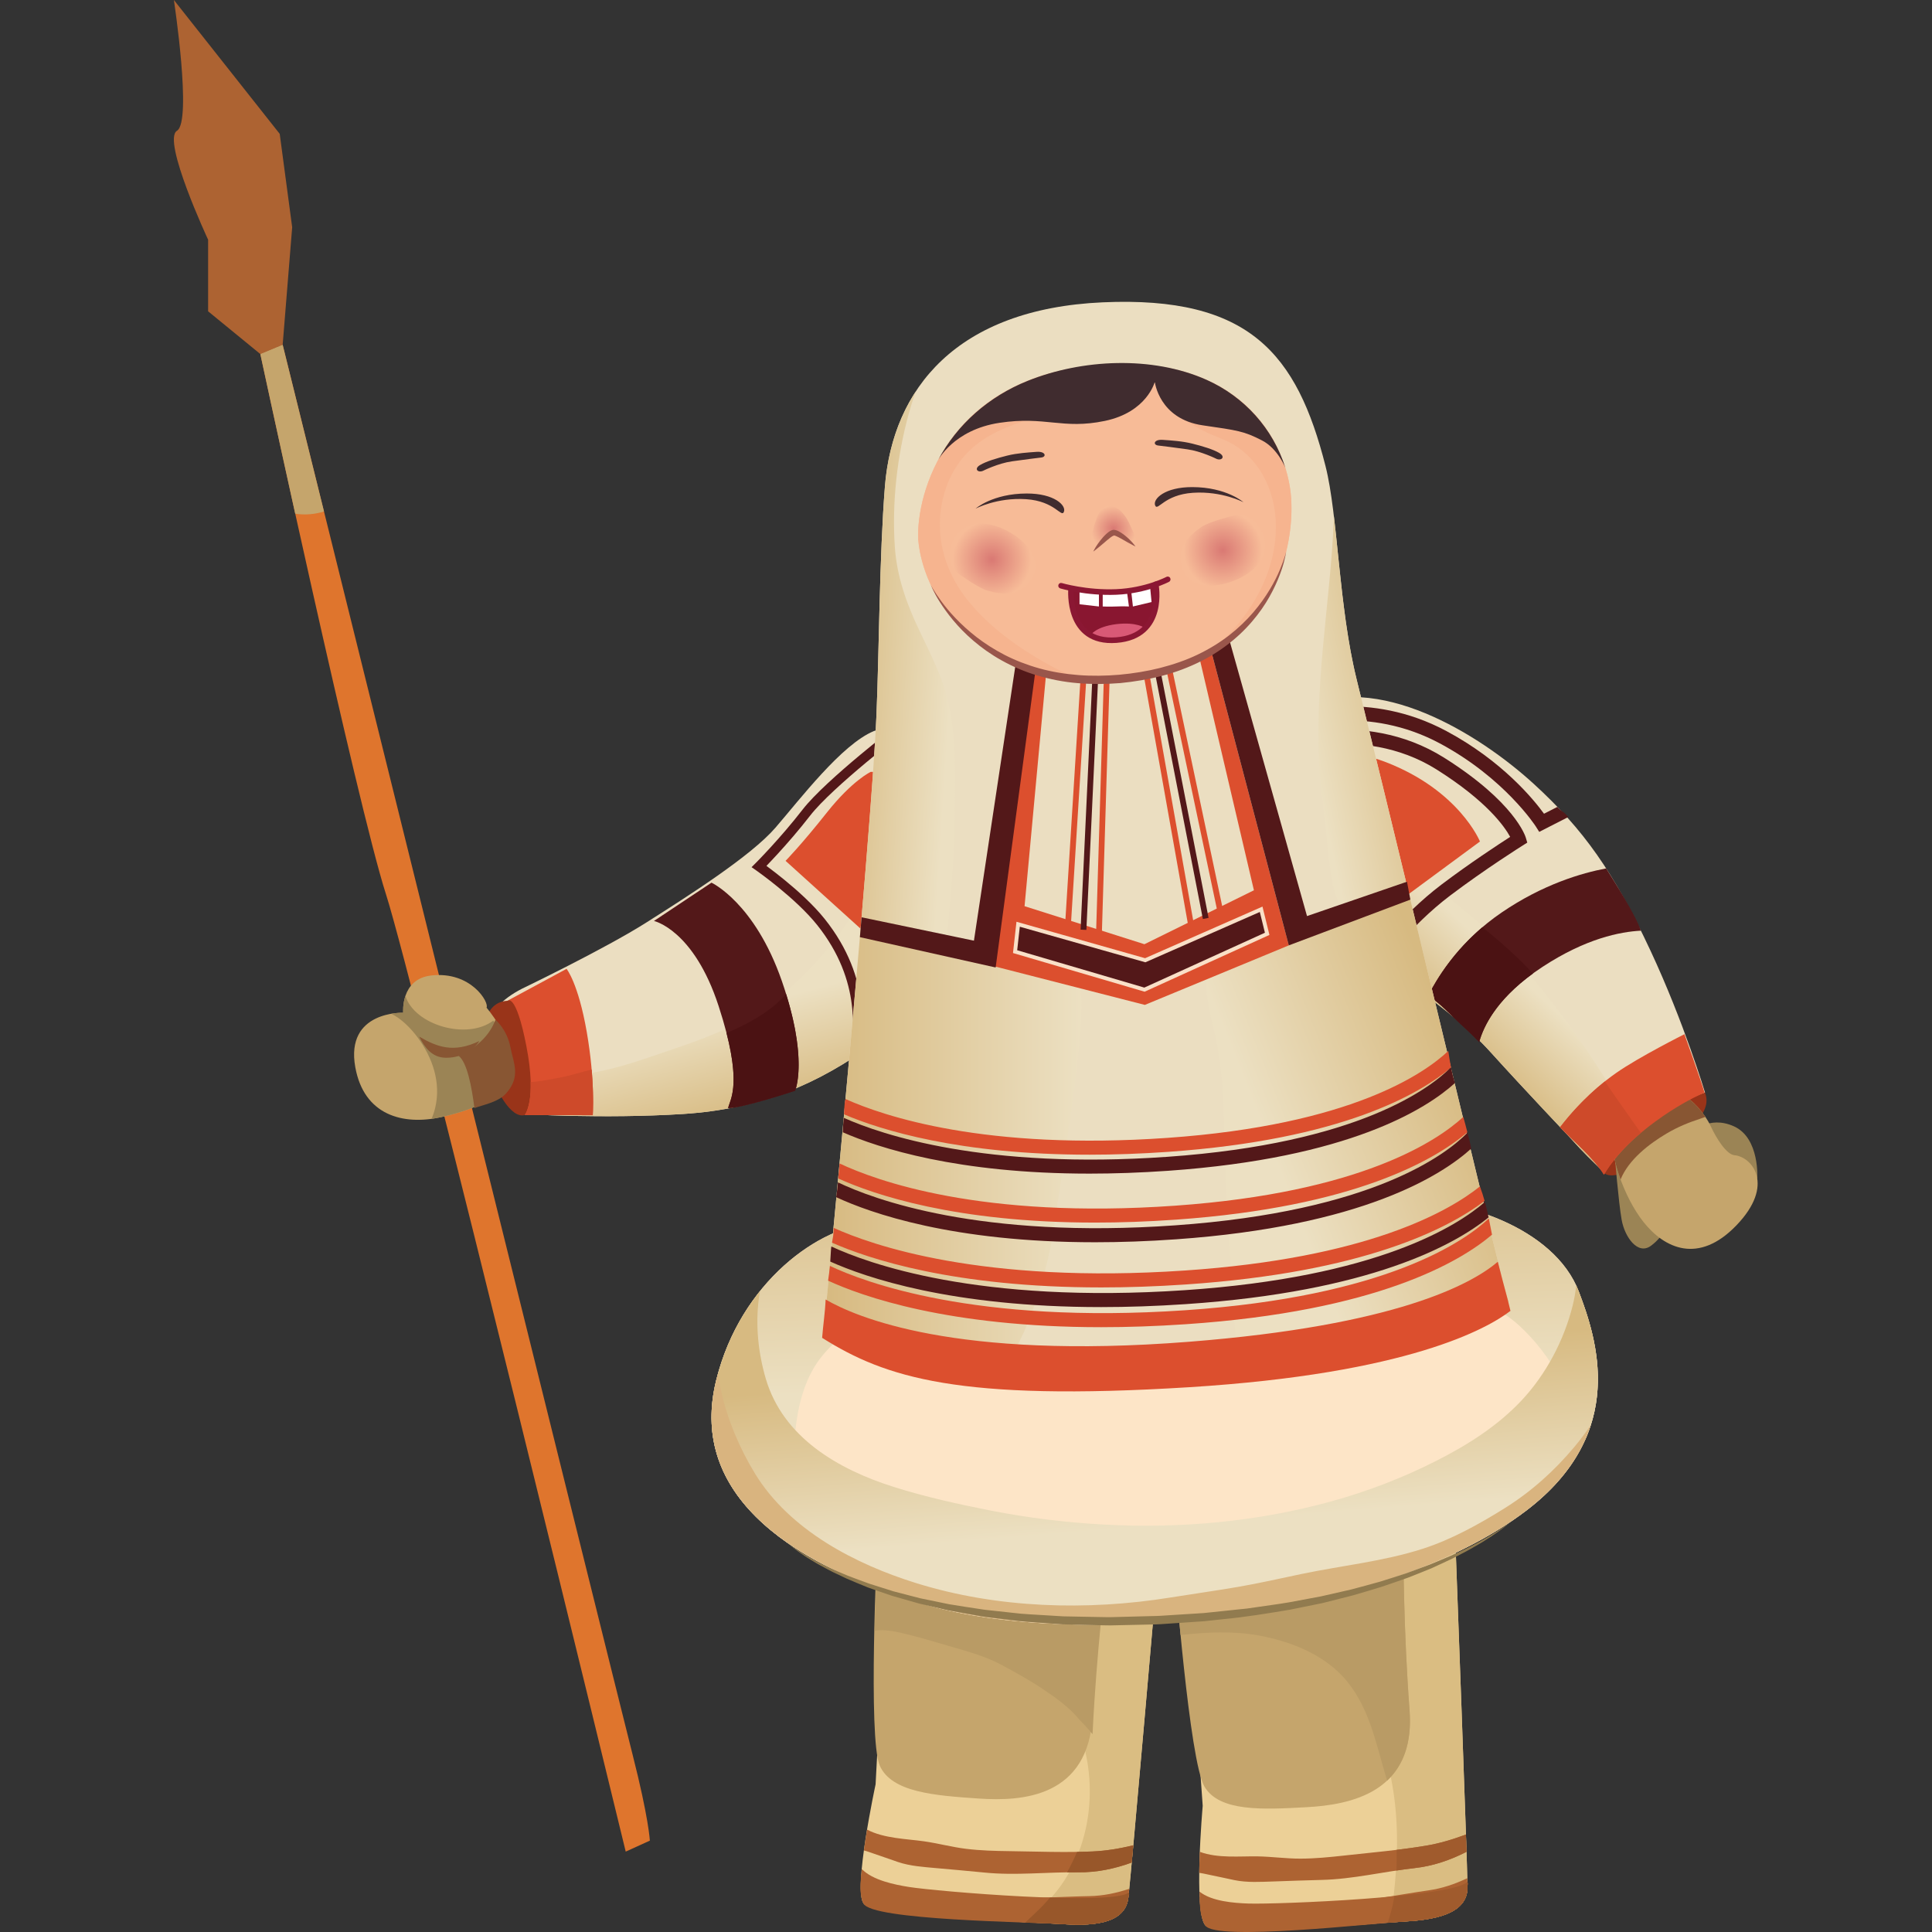 <svg width="1000" height="1000" viewBox="0 0 1000 1000" fill="none" xmlns="http://www.w3.org/2000/svg">
<rect x="0" y="0" width="1000" height="1000" fill="#333333" stroke="none"/>
<path d="M753.516 803.393C753.516 803.393 759.428 962.094 759.586 976.724C759.741 991.351 740.958 993.826 726.273 994.633C711.584 995.441 630.321 1003.19 623.957 996.661C617.592 990.129 622.517 934.696 622.517 934.696L613.616 809.48L753.516 803.393Z" fill="#ECD097"/>
<path d="M753.51 803.393L613.608 809.48L615.37 834.257C619.539 833.277 624.854 833.689 627.68 833.792C636.651 834.118 645.214 835.776 653.617 839.033C687.924 852.33 712.612 884.392 719.92 920.035C723.641 938.18 723.754 956.844 721.987 975.23C721.348 981.877 720.501 988.498 719.503 995.099C722.392 994.884 724.706 994.718 726.265 994.633C740.95 993.825 759.733 991.35 759.578 976.724C759.422 962.094 753.51 803.393 753.51 803.393Z" fill="#DABD82"/>
<path d="M738.137 955.317C724.064 957.678 709.749 958.878 695.567 960.447C688.103 961.274 680.596 962.018 673.064 962.03C665.654 962.04 658.293 960.981 650.896 960.855C641.884 960.701 630.294 961.978 621.015 958.495C620.869 962.058 620.76 965.759 620.717 969.395C622.495 969.592 624.298 970.064 625.792 970.358C630.199 971.228 634.583 972.262 638.985 973.157C645.561 974.498 652.423 974.059 659.028 973.847C667.356 973.576 675.674 973.225 684.006 973.043C700.225 972.676 715.992 968.741 732.047 966.945C741.796 965.853 750.63 962.811 759.067 958.49C758.977 955.734 758.879 952.729 758.77 949.537C752.085 952.041 745.281 954.119 738.137 955.317Z" fill="#AD6332"/>
<path d="M739.563 978.422C723.677 980.693 707.609 984.093 691.578 985.03C682.647 985.55 673.66 985.61 664.713 985.939C656.717 986.234 648.195 987.029 640.192 985.788C636.456 985.21 632.752 984.244 629.043 983.458C626.812 982.988 624.581 982.502 622.342 982.125C621.862 982.043 621.383 981.962 620.903 981.882C621.27 989.131 622.166 994.825 623.955 996.66C630.319 1003.19 711.582 995.439 726.271 994.633C740.956 993.824 759.739 991.349 759.584 976.723C759.574 975.773 759.539 974.216 759.484 972.146C753.122 975.166 746.502 977.43 739.563 978.422Z" fill="#AD6332"/>
<path d="M646.163 985.271C638.804 985.014 627.15 984.173 620.841 979.076C621.129 987.873 620.978 991.361 623.95 996.661C628.559 1004.88 711.577 995.441 726.266 994.634C740.951 993.826 759.734 991.351 759.579 976.724C759.55 974.057 760.089 976.546 759.55 974.057C751.588 982.09 661.002 985.779 646.163 985.271Z" fill="#AD6332"/>
<path d="M758.774 949.539C752.089 952.043 745.285 954.12 738.139 955.318C733.084 956.166 727.997 956.86 722.897 957.48C722.915 961.073 722.922 964.636 722.82 968.18C725.891 967.718 728.965 967.292 732.05 966.946C741.8 965.854 750.633 962.811 759.071 958.491C758.98 955.735 758.881 952.731 758.774 949.539Z" fill="#A05B2D"/>
<path d="M759.557 974.055C756.439 977.202 740.649 979.683 721.699 981.505C721.262 984.326 720.674 987.146 719.871 989.967C719.367 991.737 718.829 993.497 718.278 995.252C721.756 994.952 724.51 994.73 726.273 994.632C740.959 993.824 759.741 991.349 759.586 976.722C759.557 974.055 760.096 976.543 759.557 974.055Z" fill="#A05B2D"/>
<path d="M607.992 811.366C607.992 811.366 615.626 911.706 623.441 924.789C631.257 937.87 653.778 936.634 676.299 935.402C698.819 934.166 732.824 927.853 729.583 885.194C726.481 844.383 726.42 804.875 726.42 804.875L607.992 811.366Z" fill="#C5A56C"/>
<path d="M652.003 846.609C667.229 849.46 683.323 855.625 694.28 866.971C708.734 881.939 712.06 902.374 717.961 921.647C725.897 914.226 730.921 902.817 729.582 885.196C726.479 844.385 726.419 804.877 726.419 804.877L607.992 811.367C607.992 811.367 609.164 826.758 611.057 846.269C624.687 844.8 638.489 844.078 652.003 846.609Z" fill="#B99B65"/>
<path d="M829.454 606.05C831.742 610.677 842.406 609.123 862.188 594.768C886.761 576.938 883.693 569.312 882.497 565.471C881.301 561.628 866.931 568.867 851.51 579.27C835.296 590.206 827.209 601.508 829.454 606.05Z" fill="#993419"/>
<path d="M134.757 183.259L107.719 161.132V124.072C107.719 124.072 83.669 72.508 91.607 67.675C99.544 62.841 90.001 0 90.001 0L144.781 69.286L151.229 117.627L146.31 178.465L134.757 183.259Z" fill="#AD6332"/>
<path d="M323.874 958.389C323.874 958.389 214.673 509.203 199.759 462.801C184.847 416.401 134.754 183.257 134.754 183.257L146.305 178.465C146.305 178.465 319.024 875.218 327.427 908.184C335.828 941.151 336.365 952.704 336.365 952.704L323.874 958.389Z" fill="#DF752D"/>
<path d="M167.695 264.742C154.623 212.017 146.305 178.465 146.305 178.465L134.754 183.257C134.754 183.257 142.504 219.325 152.813 265.908C157.873 266.66 162.99 266.227 167.695 264.742Z" fill="#C5A56C"/>
<path d="M812.719 588.919C812.719 588.919 788.764 563.659 771.606 544.685C748.718 519.377 716.76 501.696 702.055 488.921C675.921 466.213 658.953 453.367 649.622 437.951C632.233 409.227 641.203 383.288 672.987 367.007C712.432 346.797 765.77 380.063 793.754 405.631C819.658 429.302 835.211 451.226 854.283 492.04C871.653 529.213 882.5 565.471 882.5 565.471C882.5 565.471 850.887 575.567 829.457 606.052C824.13 600.848 820.082 597.142 812.719 588.919Z" fill="#EBDEC1"/>
<path d="M842.517 578.081C831.635 558.622 819.537 540.022 806.019 522.288C792.472 504.516 777.801 487.785 760.607 473.449C744.796 460.265 728.472 447.792 716.154 431.067C706.665 418.183 700.846 404.141 697.298 388.647C695.831 382.238 694.43 375.57 694.474 368.963C694.491 366.403 694.633 363.412 695.673 360.936C687.81 361.44 680.166 363.328 672.987 367.007C641.203 383.29 632.233 409.227 649.622 437.951C658.953 453.367 675.921 466.214 702.055 488.921C716.76 501.696 748.718 519.378 771.606 544.685C788.764 563.659 812.719 588.919 812.719 588.919C820.082 597.144 824.131 600.849 829.457 606.049C834.927 598.268 841.06 591.823 847.164 586.526C845.63 583.704 844.086 580.885 842.517 578.081Z" fill="url(#paint0_linear)"/>
<path d="M831.344 449.484C818.696 451.862 798.604 457.738 777.304 472.27C756.873 486.21 745.352 503.343 739.249 515.36C745.723 519.434 750.912 525.473 756.539 530.565C759.68 533.408 762.717 536.342 765.609 539.411C767.95 530.833 775.303 515.597 798.356 500.48C820.935 485.673 838.632 482.279 849.314 481.72C846.702 473.765 835.789 456.636 831.344 449.484Z" fill="#531819"/>
<path d="M767.321 479.9C752.992 492.096 744.276 505.461 739.249 515.359C745.723 519.433 750.912 525.472 756.539 530.564C759.68 533.407 762.717 536.342 765.609 539.41C767.774 531.475 774.238 517.843 793.442 503.878C785.41 495.191 776.518 487.391 767.321 479.9Z" fill="#4B1213"/>
<path d="M766.025 435.566L709.904 476.94C709.904 476.94 703.579 467.935 690.68 450.981C677.783 434.026 677.327 426.237 675.385 418.852C673.444 411.468 678.073 379.29 717.365 394.501C755.404 409.224 766.025 435.566 766.025 435.566Z" fill="#DC4F2E"/>
<path d="M714.806 500.166L708.891 495.989C709.51 495.113 724.3 474.335 746.256 457.74C760.652 446.859 775.692 437.009 781.665 433.168C778.841 427.963 769.709 414.761 743.692 398.36C704.168 373.45 658.064 390.787 657.604 390.965L654.996 384.211C657.016 383.43 704.988 365.403 747.553 392.235C783.959 415.184 789.513 432.767 789.732 433.504L790.514 436.14L788.185 437.6C787.992 437.72 768.781 449.792 750.624 463.516C729.555 479.44 714.951 499.962 714.806 500.166Z" fill="#531819"/>
<path d="M811.475 422.558C810.91 422.008 810.36 421.445 809.837 420.86C808.452 419.899 807.156 418.848 806.109 417.646L799.177 421.184C793.926 413.943 777.665 393.917 748.674 378.399C708.444 356.86 671.788 368.862 670.248 369.383L672.57 376.242C672.916 376.123 707.764 364.708 745.256 384.781C778.758 402.715 794.782 427.539 794.938 427.784L796.702 430.576L811.775 422.881C811.678 422.771 811.572 422.669 811.475 422.558Z" fill="#531819"/>
<path d="M270.26 511.715C270.26 511.715 313.126 491.106 334.717 477.385C356.31 463.664 388.622 443.153 401.363 428.417C414.103 413.682 435.666 385.258 452.327 378.397C468.989 371.537 493.164 375.769 503.619 409.916C514.071 444.063 480.751 519.529 452.327 540.112C423.905 560.692 394.289 574.029 353.338 576.61C312.39 579.192 270.26 576.61 270.26 576.61C270.26 576.61 226.097 534.287 270.26 511.715Z" fill="#EBDEC1"/>
<path d="M503.616 409.916C496.097 385.355 481.478 376.271 467.661 375.66C468.512 380.823 469.142 386.01 469.001 391.263C468.712 401.883 466.425 412.31 463.381 422.457C457.856 440.866 451.011 458.711 440.382 474.832C430.178 490.309 417.414 504.869 402.795 516.337C387.482 528.347 369.218 535.959 350.912 542.149C331.415 548.741 312.07 556.387 291.229 556.692C283.421 556.806 275.569 557.298 267.779 556.541C263.102 556.086 258.275 555.309 254.001 553.336C259.612 566.401 270.259 576.611 270.259 576.611C270.259 576.611 312.389 579.194 353.338 576.611C394.288 574.03 423.905 560.693 452.326 540.113C480.748 519.529 514.068 444.063 503.616 409.916Z" fill="url(#paint1_linear)"/>
<path d="M271.581 577.137C281.86 574.163 271.812 577.151 272.214 577.173C276.284 569.561 275.486 555.141 274.326 549.311C273.609 545.712 268.961 513.674 262.63 517.996C237.228 519.642 257.736 581.141 271.581 577.137Z" fill="#993419"/>
<path d="M262.631 517.996C262.631 517.996 267.018 513.318 272.486 541.636C277.955 569.956 271.583 577.135 271.583 577.135L306.821 577.228C306.821 577.228 308.135 559.547 303.704 534.147C299.274 508.75 293.255 501.477 293.255 501.477L262.631 517.996Z" fill="#DC4F2E"/>
<path d="M291.023 557.505C285.653 558.527 280.167 559.737 274.677 560.067C274.999 573.268 271.583 577.135 271.583 577.135L306.821 577.228C306.821 577.228 307.496 568.129 306.245 553.613C301.157 554.775 296.205 556.519 291.023 557.505Z" fill="#CE4A2A"/>
<path d="M338.482 476.691C338.482 476.691 359.045 481.122 371.954 520.722C384.864 560.323 378.039 568.684 376.843 573.544C384.16 573.664 411.528 564.572 411.528 564.572C411.528 564.572 418.736 548.334 404.695 507.803C390.654 467.272 368.275 456.867 368.275 456.867L338.482 476.691Z" fill="#531819"/>
<path d="M406.904 514.533C398.898 523.665 386.972 530.094 376.054 534.689C383.171 562.432 377.884 569.315 376.845 573.541C384.161 573.661 411.529 564.569 411.529 564.569C411.529 564.569 417.927 550.132 406.904 514.533Z" fill="#4B1213"/>
<path d="M450.476 485.24L406.608 445.569C406.608 445.569 414.748 437.283 427.978 420.586C441.209 403.89 450.712 399.504 450.712 399.504C450.712 399.504 486.008 399.039 480.671 428.942C473.512 469.057 450.476 485.24 450.476 485.24Z" fill="#DC4F2E"/>
<path fill-rule="evenodd" clip-rule="evenodd" d="M465.851 374.166C465.851 374.166 465.851 374.166 467.371 376.151C468.89 378.136 468.89 378.136 468.89 378.136L468.889 378.137L468.783 378.218C468.712 378.273 468.605 378.355 468.465 378.463C468.184 378.679 467.77 378.999 467.239 379.412C466.176 380.238 464.643 381.435 462.766 382.92C459.01 385.89 453.883 390.007 448.392 394.594C437.331 403.835 425.05 414.776 419.364 422.117C413.427 429.78 407.253 436.815 402.569 441.929C400.226 444.488 398.251 446.57 396.861 448.015C396.807 448.071 396.754 448.126 396.701 448.18C397.031 448.423 397.39 448.688 397.776 448.976C399.909 450.567 402.871 452.836 406.195 455.559C412.813 460.98 420.982 468.289 426.865 475.657C451.601 506.632 446.815 536.306 444.641 549.779C444.571 550.215 444.503 550.634 444.44 551.035L439.502 550.251C439.564 549.857 439.63 549.448 439.699 549.023C441.83 535.799 446.307 508.015 422.958 478.777C417.407 471.825 409.562 464.78 403.026 459.427C399.773 456.762 396.873 454.54 394.787 452.985C393.745 452.208 392.907 451.598 392.332 451.184C392.044 450.977 391.823 450.819 391.674 450.713C391.599 450.661 391.543 450.621 391.506 450.595L391.465 450.566L391.454 450.558L389.009 448.85L391.118 446.741L391.151 446.708L391.256 446.602C391.35 446.507 391.489 446.366 391.672 446.18C392.038 445.807 392.576 445.256 393.259 444.547C394.625 443.128 396.57 441.076 398.882 438.552C403.509 433.5 409.586 426.574 415.411 419.055C421.485 411.215 434.196 399.938 445.186 390.757C450.721 386.133 455.884 381.987 459.664 378.998C461.554 377.503 463.099 376.297 464.172 375.463C464.709 375.046 465.127 374.723 465.412 374.503C465.555 374.393 465.664 374.309 465.738 374.252L465.849 374.167L465.851 374.166Z" fill="#531819"/>
<path d="M599.412 809.449C599.412 809.449 585.687 967.667 584.039 982.202C582.388 996.737 563.443 996.875 548.769 995.864C534.093 994.852 452.494 992.511 446.985 985.247C441.475 977.979 453.205 923.577 453.205 923.577L459.828 798.221L599.412 809.449Z" fill="#ECD097"/>
<path d="M459.831 798.221L457.603 840.398C466.26 844.745 477.395 844.605 486.625 845.959C497.326 847.529 507.114 851.823 516.942 856.2C527.501 860.903 538.849 866.376 546.682 875.152C553.263 882.527 557.709 892.285 560.467 901.709C568.653 929.695 563.025 962.543 542.481 983.991C538.473 988.174 533.945 991.706 529.148 994.881C538.155 995.314 545.319 995.625 548.774 995.864C563.446 996.875 582.391 996.739 584.044 982.202C585.692 967.667 599.417 809.449 599.417 809.449L459.831 798.221Z" fill="#DABD82"/>
<path d="M565.404 958.314C551.147 958.92 536.794 958.345 522.527 958.151C515.018 958.051 507.475 957.862 500.001 956.944C492.646 956.039 485.472 954.079 478.148 953.042C469.223 951.775 457.566 951.614 448.786 947.012C448.203 950.53 447.638 954.188 447.146 957.791C448.885 958.206 450.617 958.898 452.064 959.374C456.329 960.782 460.552 962.351 464.812 963.78C471.171 965.922 478.035 966.335 484.616 966.939C492.913 967.698 501.21 968.377 509.501 969.224C525.643 970.864 541.775 968.904 557.929 969.104C567.74 969.224 576.88 967.294 585.786 964.049C586.036 961.303 586.31 958.31 586.597 955.128C579.652 956.786 572.642 958.007 565.404 958.314Z" fill="#AD6332"/>
<path d="M563.961 981.42C547.915 981.712 531.552 983.103 515.527 982.054C506.6 981.469 497.674 980.417 488.756 979.638C480.783 978.945 472.229 978.682 464.44 976.464C460.805 975.428 457.248 974.013 453.665 972.775C451.51 972.032 449.356 971.274 447.178 970.626C446.713 970.484 446.248 970.345 445.781 970.207C445.25 977.444 445.436 983.207 446.985 985.249C452.495 992.514 534.094 994.854 548.77 995.866C563.442 996.877 582.387 996.741 584.04 982.205C584.147 981.262 584.305 979.711 584.505 977.65C577.818 979.863 570.969 981.292 563.961 981.42Z" fill="#AD6332"/>
<path d="M470.437 976.686C463.165 975.523 451.705 973.251 446.074 967.414C445.274 976.179 444.693 979.622 446.989 985.247C450.547 993.97 534.098 994.852 548.773 995.864C563.446 996.875 582.391 996.739 584.043 982.203C584.344 979.552 584.57 982.09 584.344 979.552C575.448 986.546 485.099 979.022 470.437 976.686Z" fill="#AD6332"/>
<path d="M565.402 958.315C562.771 958.426 560.134 958.487 557.496 958.528C555.937 962.137 554.217 965.679 552.309 969.115C554.18 969.087 556.052 969.081 557.924 969.103C567.734 969.223 576.874 967.293 585.78 964.048C586.03 961.302 586.304 958.309 586.591 955.127C579.651 956.787 572.641 958.008 565.402 958.315Z" fill="#98572A"/>
<path d="M584.343 979.553C580.715 982.406 563.533 982.842 543.464 982.2C542.295 983.608 541.087 984.982 539.809 986.299C536.864 989.329 533.733 992.218 530.619 995.128C538.954 995.425 545.539 995.64 548.775 995.865C563.447 996.876 582.393 996.74 584.045 982.203C584.343 979.553 584.569 982.09 584.343 979.553Z" fill="#98572A"/>
<path d="M454.024 799.4C454.024 799.4 449.212 899.916 455.352 913.863C461.494 927.81 483.994 929.362 506.495 930.919C528.996 932.473 563.52 930.407 565.568 887.673C567.529 846.791 572.344 807.577 572.344 807.577L454.024 799.4Z" fill="#C5A56C"/>
<path d="M539.993 874.394C546.705 878.901 553.706 883.896 558.814 890.247C558.828 890.266 558.84 890.284 558.854 890.303C561.2 892.626 563.416 895.061 565.482 897.606C565.511 897.19 565.548 896.789 565.57 896.363C567.531 855.481 572.346 816.267 572.346 816.267L454.026 808.09C454.026 808.09 453.264 824.024 452.732 844.081C457.458 843.232 462.73 844.316 467.188 845.347C475.395 847.246 483.52 849.747 491.607 852.092C500.481 854.665 509.806 857.18 517.999 861.539C525.491 865.526 532.941 869.659 539.993 874.394Z" fill="#B99B65"/>
<path d="M452.226 633.04C424.496 634.279 383.318 663.425 370.709 714.409C356.903 770.243 402.967 808.221 479.518 830.658C556.068 853.089 713.95 839.965 790.221 781.711C842.888 741.486 826.329 692.67 817.239 668.643C804.629 635.315 755.557 619.313 721.674 621.141C656.059 624.677 452.226 633.04 452.226 633.04Z" fill="#FDE5C7"/>
<path d="M416.392 785.016C411.687 769.846 410.014 753.437 412.005 737.655C413.61 724.942 417.38 711.731 425.678 701.677C435.127 690.233 448.069 681.662 461.563 675.728C491.363 662.625 524.804 659.684 556.996 658.85C572.428 658.45 587.862 658.638 603.296 658.663C625.769 658.699 648.248 658.118 670.717 658.692C693.151 659.262 715.68 660.87 737.691 665.444C755.439 669.132 772.724 673.653 786.394 686.172C803.389 701.736 814.061 723.091 820.441 745.354C833.901 715.253 823.691 685.701 817.239 668.643C804.628 635.315 755.556 619.313 721.673 621.141C656.057 624.679 452.226 633.041 452.226 633.041C424.495 634.281 383.318 663.426 370.709 714.41C360.168 757.042 384.533 789.263 430.72 812.104C424.001 804.362 419.406 794.729 416.392 785.016Z" fill="url(#paint2_linear)"/>
<path d="M817.241 668.641C816.818 667.525 816.349 666.431 815.846 665.354C815.466 668.879 814.857 672.398 813.976 675.907C809.481 693.833 800.223 711.361 787.552 724.868C775.1 738.14 759.586 747.938 743.446 756.121C726.075 764.928 707.812 771.955 689.035 777.126C650.776 787.667 610.705 791.278 571.122 789.101C551.673 788.032 532.283 785.68 513.164 781.939C496.131 778.607 478.924 774.795 462.367 769.558C433.865 760.539 405.241 743.994 396.343 713.528C392.48 700.306 391.003 686.123 392.726 672.431C392.9 671.048 393.12 669.654 393.385 668.26C383.446 680.65 375.234 696.114 370.709 714.407C356.903 770.241 402.967 808.22 479.518 830.657C556.068 853.088 713.95 839.963 790.221 781.709C842.89 741.484 826.329 692.667 817.241 668.641Z" fill="url(#paint3_linear)"/>
<path d="M815.016 748.772C804.544 761.311 792.601 772.043 778.731 780.702C765.477 788.977 751.26 796.868 736.334 801.662C716.053 808.172 694.804 810.298 674.027 814.618C662.903 816.933 651.862 819.48 640.657 821.401C629.11 823.378 617.507 824.991 605.943 826.854C562.664 833.821 516.301 832.5 474.226 819.419C442.605 809.589 408.785 791.999 390.917 762.928C382.897 749.876 376.474 734.703 373.206 719.735C372.562 716.785 372.042 713.745 371.697 710.684C371.352 711.913 371.021 713.153 370.709 714.409C356.903 770.243 402.967 808.221 479.518 830.658C556.068 853.089 713.95 839.965 790.221 781.71C808.765 767.548 818.719 752.32 823.447 737.484C820.844 741.366 818.05 745.14 815.016 748.772Z" fill="#D9B47F"/>
<path d="M426.213 690.1C426.213 690.1 450.74 437.922 453.654 370.104C454.985 339.128 455.187 287.187 458.038 251.756C462.09 201.357 495.025 159.86 570.772 156.481C646.81 153.089 671.337 183.231 686.064 241.158C692.608 266.892 692.732 313.349 702.249 351.921C737.938 496.58 778.144 667.636 780.672 672.911C784.919 681.773 690.615 714.804 595.609 715.595C509.246 716.311 455.615 704.315 426.213 690.1Z" fill="#EBDEC1"/>
<path d="M780.668 672.909C778.772 668.955 755.702 571.834 729.235 462.512C719.681 464.041 710.459 467.149 701.228 469.973C696.441 471.438 691.635 472.9 686.745 473.981C682.025 475.022 677.285 475.752 672.761 477.535C665.012 480.588 658.682 485.988 651.114 489.272C644.473 492.154 637.48 494.493 631.19 498.121C628.423 499.717 625.672 501.345 624.929 504.661C624.176 508.013 624.295 511.512 624.696 514.905C625.616 522.705 627.733 530.273 629.377 537.934C633.47 557.001 633.311 577.178 633.935 596.588C635.183 635.427 638.17 674.183 641.114 712.929C718.47 704.769 784.229 680.341 780.668 672.909Z" fill="url(#paint4_linear)"/>
<path d="M535.677 674.953C540.348 660.932 544.196 646.293 546.115 631.624C549.11 608.727 565.86 512.456 557.38 509.143C543.094 503.56 528.697 498.278 513.772 494.69C501.194 491.666 488.305 490.376 475.746 487.265C465.561 484.741 455.587 481.537 445.681 478.107C437.51 573.952 426.213 690.102 426.213 690.102C445.375 699.365 474.838 707.684 516.935 712.158C525.027 700.826 531.217 688.338 535.677 674.953Z" fill="url(#paint5_linear)"/>
<path d="M684.728 335.256C682.748 357.27 681.515 379.43 683.165 401.51C683.827 410.359 685.297 419.09 686.13 427.911C686.723 434.194 687.288 440.482 688.125 446.738C688.951 452.904 689.686 459.569 692.112 465.358C692.961 467.381 693.944 469.108 696.286 469.429C698.882 469.784 701.606 469.399 704.159 468.928C712.707 467.352 720.83 464.396 729.048 461.736C720.267 425.467 711.117 387.876 702.245 351.917C695.417 324.244 693.423 292.515 690.425 267.289C689.637 290.005 686.765 312.6 684.728 335.256Z" fill="url(#paint6_linear)"/>
<path d="M457.533 486.731C468.412 487.882 479.372 486.334 490.232 487.7C491.201 468.29 493.859 448.967 494.033 429.518C494.192 411.643 495.165 393.494 492.959 375.71C491.815 366.497 489.689 357.587 486.232 348.961C483.168 341.311 479.495 333.948 475.947 326.517C469.216 312.421 464.199 298.527 463.152 282.834C461.639 260.142 464.324 236.135 470.347 214.244C471.371 210.522 472.588 206.557 474.046 202.568C464.622 216.953 459.479 233.78 458.034 251.754C455.184 287.184 454.983 339.127 453.65 370.102C452.674 392.83 449.269 436.264 445.175 483.973C449.21 485.238 453.3 486.283 457.533 486.731Z" fill="url(#paint7_linear)"/>
<path d="M749.632 543.967C737.488 555.473 699.453 582.278 604.164 588.971C510.036 595.579 457.41 577.732 437.622 568.851C436.895 571.887 437.054 574.071 436.895 576.788C455.95 584.952 496.897 597.668 563.919 597.668C576.548 597.668 590.125 597.214 604.673 596.193C694.462 589.888 734.835 566.266 751.047 552.554C750.485 549.714 750.046 546.845 749.632 543.967Z" fill="#DC4F2E"/>
<path d="M751.018 552.408C740.563 563.001 703.434 591.8 604.165 598.769C510.069 605.375 456.534 587.465 436.73 578.582C436.512 581.129 436.239 583.913 436.239 586.068C454.793 594.2 495.528 607.466 563.914 607.466C576.545 607.466 590.124 607.013 604.674 605.992C698.493 599.404 738.362 573.911 753.087 560.568C752.215 557.893 751.559 555.164 751.018 552.408Z" fill="#531819"/>
<path d="M757.389 578.129C743.943 590.512 704.315 617.263 608.313 624.056C507.79 631.164 453.141 610.999 434.549 602.194C434.516 604.845 434.046 607.321 433.874 609.968C452.286 618.332 494.589 632.809 566.827 632.809C579.838 632.809 593.836 632.338 608.824 631.278C701.177 624.743 742.764 600.309 759.51 586.074C758.839 583.417 758.154 580.76 757.389 578.129Z" fill="#DC4F2E"/>
<path d="M760.796 591.109C760.374 589.503 759.967 587.89 759.56 586.279C748.648 597.451 710.564 626.998 608.312 634.232C506.979 641.411 451.881 620.678 433.732 611.989C433.521 614.554 433.207 617.11 432.788 619.649C450.59 627.923 493.125 642.988 566.818 642.988C579.83 642.988 593.833 642.518 608.821 641.456C705.009 634.649 746.136 608.424 761.474 594.532C761.235 593.396 761.016 592.253 760.796 591.109Z" fill="#531819"/>
<path d="M765.999 614.096C749.533 627.275 707.293 651.237 613.29 657.615C508.301 664.735 450.845 644.34 431.462 635.53C431.674 638.089 431.109 640.644 430.631 643.199C449.363 651.489 493.621 666.37 569.992 666.37C583.561 666.37 598.148 665.901 613.78 664.839C705.883 658.59 749.541 635.966 768.423 621.569C767.722 619.046 766.926 616.552 765.999 614.096Z" fill="#DC4F2E"/>
<path d="M770.606 630.686C758.367 642.253 717.85 671.1 613.288 678.192C504.595 685.564 446.849 663.446 429.554 655.225C429.319 657.782 429.008 660.328 428.612 662.868C446.06 670.923 490.734 686.949 569.975 686.949C583.55 686.949 598.137 686.478 613.777 685.416C712.789 678.702 755.822 653.062 772.266 639.06C771.729 636.264 771.191 633.469 770.606 630.686Z" fill="#DC4F2E"/>
<path d="M768.575 622.121C754.202 634.649 712.684 661.048 613.287 667.791C506.121 675.059 448.476 653.66 430.3 645.176C430.198 645.892 430.113 646.606 430.084 647.32C430.006 649.214 429.886 651.1 429.744 652.984C447.945 661.186 492.388 676.548 569.979 676.548C583.548 676.548 598.147 676.077 613.778 675.015C709.413 668.529 752.818 644.387 770.487 630.129C769.916 627.439 769.295 624.766 768.575 622.121Z" fill="#531819"/>
<path d="M780.066 671.459C778.43 665.344 776.767 659.235 775.261 653.086C761.743 664.609 722.695 686.088 615.279 694.51C494.396 703.984 442.827 681.655 427.346 672.619C427.071 679.258 426.04 685.837 425.533 692.458C458.275 713.074 496.305 725.412 615.279 718.031C729.09 710.971 770.009 687.564 781.814 678.499C781.224 676.133 780.682 673.759 780.066 671.459Z" fill="#DC4F2E"/>
<path d="M627.12 337.75L667.082 489.328L592.562 520.136L514.435 500.106L534.777 346.483L627.12 337.75Z" fill="#DC4F2E"/>
<path d="M620.812 340.406L649.026 460.807L592.355 488.721L530.309 469.04L541.72 345.992L620.812 340.406Z" fill="#EBDEC1"/>
<path d="M525.409 492.562L592.374 512.241L655.888 483.348L652.77 470.641L592.769 497.024L526.986 478.383L525.409 492.562Z" fill="#531819"/>
<path fill-rule="evenodd" clip-rule="evenodd" d="M653.457 469.246L657.057 483.915L592.448 513.306L524.322 493.285L526.123 477.099L592.695 495.964L653.457 469.246ZM652.082 472.035L592.842 498.084L527.849 479.667L526.495 491.839L592.298 511.177L654.719 482.781L652.082 472.035Z" fill="#F9E0C7"/>
<path d="M627.12 337.75L667.083 489.327L729.996 465.642L728.264 456.366L676.508 474.161L636.401 331.557L627.12 337.75Z" fill="#531819"/>
<path d="M536.178 345.4L515.349 500.766L445.081 485.071L445.954 474.788L504.11 486.889L526.2 340.406L536.178 345.4Z" fill="#531819"/>
<path fill-rule="evenodd" clip-rule="evenodd" d="M559.314 481.18L565.357 351.84L568.353 351.98L562.311 481.32L559.314 481.18Z" fill="#531819"/>
<path fill-rule="evenodd" clip-rule="evenodd" d="M551.309 478.346L559.312 350.596L562.306 350.783L554.303 478.534L551.309 478.346Z" fill="#DC4F2E"/>
<path fill-rule="evenodd" clip-rule="evenodd" d="M567.312 483.42L571.314 351.865L574.313 351.956L570.311 483.512L567.312 483.42Z" fill="#DC4F2E"/>
<path fill-rule="evenodd" clip-rule="evenodd" d="M622.608 475.669L597.88 348.569L600.825 347.996L625.553 475.096L622.608 475.669Z" fill="#531819"/>
<path fill-rule="evenodd" clip-rule="evenodd" d="M630.119 471.749L603.684 346.51L606.619 345.891L633.054 471.13L630.119 471.749Z" fill="#DC4F2E"/>
<path fill-rule="evenodd" clip-rule="evenodd" d="M615.001 478.997L591.974 349.41L594.927 348.885L617.955 478.472L615.001 478.997Z" fill="#DC4F2E"/>
<path d="M475.207 278.302C475.242 278.84 475.284 279.381 475.334 279.927C478.23 310.728 508.535 358.537 582.363 351.156C657.5 343.642 670.24 286.143 668.282 257.722C666.321 229.3 642.147 181.6 566.028 189.117C489.909 196.631 474.056 255.958 475.284 279.381" fill="#F7BB97"/>
<path d="M541.782 343.493C526.357 334.818 510.69 323.53 499.846 309.357C489.635 296.008 484.645 279.938 487.083 263.146C489.194 248.601 496.41 235.875 508.756 227.65C520.718 219.683 534.643 216.96 547.867 211.907C559.317 207.532 575.621 200.85 580.478 188.344C575.879 188.379 571.075 188.617 566.026 189.117C490.141 196.606 474.152 255.591 475.273 279.161C475.294 279.418 475.31 279.671 475.334 279.929C477.925 307.493 502.497 348.646 560.54 351.708C553.965 349.893 547.749 346.849 541.782 343.493Z" fill="#F6B48F"/>
<path d="M668.281 257.722C666.621 233.646 648.969 195.789 597.355 189.33C597.528 200.379 602.865 209.757 611.837 216.335C615.979 219.373 620.457 221.912 625.113 224.076C629.49 226.111 634.224 227.574 638.381 230.047C651.175 237.661 658.456 251.57 660.037 266.128C661.968 283.899 656.072 301.329 646.128 315.944C640.523 324.181 633.9 331.155 626.019 337.259C624.579 338.375 623.128 339.507 621.671 340.637C662.168 320.908 669.831 280.213 668.281 257.722Z" fill="#F6B48F"/>
<path d="M504.938 263.275C504.938 263.275 513.746 255.479 531.399 255.434C545.775 255.398 551.981 261.641 550.674 264.908C549.368 268.174 546.153 259.356 531.073 258.374C515.994 257.393 504.938 263.275 504.938 263.275Z" fill="#402C2F"/>
<path d="M643.634 259.964C643.634 259.964 634.827 252.168 617.174 252.121C602.799 252.086 596.592 258.33 597.898 261.597C599.206 264.863 602.42 256.045 617.501 255.063C632.582 254.081 643.634 259.964 643.634 259.964Z" fill="#402C2F"/>
<path d="M508.858 243.673C508.858 243.673 516.698 239.753 523.886 238.774C531.072 237.795 535.973 237.141 538.913 236.814C541.852 236.487 541.2 233.548 536.626 233.873C532.051 234.201 526.498 234.526 521.27 235.834C516.045 237.141 510.489 238.774 507.223 240.735C503.959 242.694 506.201 244.878 508.858 243.673Z" fill="#402C2F"/>
<path d="M629.567 237.466C629.567 237.466 621.727 233.546 614.539 232.565C607.351 231.586 602.452 230.931 599.51 230.604C596.57 230.277 597.225 227.337 601.8 227.664C606.372 227.991 611.926 228.317 617.153 229.625C622.382 230.93 627.934 232.564 631.202 234.525C634.468 236.487 632.221 238.671 629.567 237.466Z" fill="#402C2F"/>
<path d="M598.223 302.443C598.223 302.443 603.602 329.357 577.792 331.318C551.985 333.279 555.127 304.559 555.127 304.559C555.127 304.559 562.273 307.05 577.792 306.397C593.31 305.744 598.223 302.443 598.223 302.443Z" fill="#891630"/>
<path d="M564.498 328.715C564.498 328.715 567.173 324.368 577.79 323.061C588.408 321.755 592.767 325.116 592.767 325.116C592.767 325.116 589.061 330.104 577.79 331.319C566.518 332.535 564.498 328.715 564.498 328.715Z" fill="#D95976"/>
<path d="M558.762 305.209V312.769L568.806 313.913V306.472L558.762 305.209Z" fill="white"/>
<path d="M595.247 303.348L596.044 311.625L586.391 313.913L585.458 305.55L595.247 303.348Z" fill="white"/>
<path d="M570.761 306.472V313.913C570.761 313.913 574.355 314.075 577.786 313.913C581.219 313.751 584.338 313.913 584.338 313.913L583.341 306.472C583.341 306.472 580.396 306.481 576.807 306.472C573.216 306.465 570.761 306.472 570.761 306.472Z" fill="white"/>
<path fill-rule="evenodd" clip-rule="evenodd" d="M597.933 301.024C598.718 300.868 599.481 301.376 599.637 302.161L598.217 302.445C599.637 302.161 599.637 302.162 599.638 302.162L599.638 302.165L599.639 302.171L599.643 302.191L599.656 302.26C599.667 302.318 599.682 302.401 599.7 302.508C599.735 302.722 599.783 303.029 599.834 303.417C599.935 304.193 600.049 305.296 600.101 306.623C600.206 309.268 600.07 312.851 599.079 316.524C598.086 320.204 596.221 324.026 592.834 327.06C589.435 330.104 584.615 332.253 577.897 332.763C571.172 333.274 566.137 331.822 562.414 329.229C558.708 326.646 556.438 323.028 555.054 319.436C553.671 315.848 553.147 312.224 552.963 309.52C552.87 308.163 552.863 307.025 552.879 306.221C552.887 305.819 552.9 305.499 552.913 305.278C552.919 305.167 552.924 305.08 552.929 305.019L552.934 304.948L552.935 304.928L552.936 304.921L552.936 304.919C552.936 304.918 552.936 304.917 554.375 305.04L552.936 304.917C553.004 304.12 553.705 303.529 554.502 303.597C555.299 303.665 555.89 304.365 555.823 305.161C555.823 305.162 555.823 305.162 555.822 305.163L554.379 305.04C555.822 305.163 555.823 305.162 555.823 305.162L555.822 305.163L555.822 305.173L555.818 305.223C555.815 305.269 555.81 305.34 555.805 305.436C555.794 305.627 555.782 305.912 555.775 306.278C555.76 307.011 555.767 308.064 555.853 309.323C556.025 311.853 556.513 315.167 557.757 318.394C558.999 321.617 560.968 324.691 564.07 326.852C567.156 329.002 571.499 330.344 577.678 329.875L577.678 329.875C583.864 329.405 588.05 327.456 590.901 324.902C593.765 322.338 595.394 319.064 596.282 315.77C597.173 312.47 597.305 309.201 597.207 306.738C597.159 305.511 597.054 304.496 596.962 303.793C596.916 303.441 596.873 303.168 596.843 302.987C596.828 302.896 596.815 302.828 596.807 302.784L596.799 302.737L596.797 302.728L596.797 302.728L596.797 302.727C596.641 301.943 597.149 301.181 597.933 301.024Z" fill="#8B1733"/>
<path fill-rule="evenodd" clip-rule="evenodd" d="M603.736 298.584C604.443 298.211 605.319 298.48 605.693 299.187C606.067 299.894 605.798 300.77 605.091 301.145L604.413 299.865C605.091 301.145 605.091 301.144 605.091 301.145L605.086 301.147L605.077 301.152L605.048 301.167C605.023 301.18 604.987 301.199 604.94 301.222C604.848 301.269 604.713 301.337 604.538 301.422C604.188 301.591 603.676 301.832 603.016 302.12C601.695 302.698 599.779 303.47 597.373 304.262C592.563 305.844 585.772 307.511 577.849 307.845C569.959 308.177 562.706 307.357 557.432 306.457C554.792 306.007 552.642 305.535 551.147 305.175C550.399 304.995 549.815 304.843 549.415 304.735C549.215 304.68 549.062 304.638 548.956 304.608C548.904 304.593 548.863 304.581 548.835 304.573L548.803 304.563L548.794 304.561L548.791 304.56C548.791 304.56 548.789 304.559 549.202 303.171L548.789 304.559C548.023 304.332 547.586 303.526 547.813 302.759C548.041 301.992 548.847 301.555 549.613 301.783M549.613 301.783L549.619 301.784L549.644 301.791L549.748 301.821C549.842 301.848 549.984 301.888 550.171 301.938C550.547 302.04 551.105 302.186 551.825 302.359C553.265 302.706 555.352 303.164 557.919 303.602C563.058 304.479 570.099 305.272 577.727 304.951C585.322 304.631 591.844 303.031 596.467 301.511C598.777 300.751 600.608 300.012 601.855 299.467C602.478 299.194 602.956 298.97 603.273 298.816C603.432 298.738 603.551 298.679 603.629 298.639C603.668 298.62 603.696 298.605 603.714 298.596L603.733 298.586L603.736 298.584" fill="#8B1733"/>
<path d="M835.79 598.295C835.79 598.295 837.768 622.478 839.366 631.382C840.956 640.287 847.692 649.818 854.495 644.838C861.299 639.856 863.835 632.682 863.835 632.682L835.79 598.295Z" fill="#9B8455"/>
<path d="M909.562 610.105C909.562 610.105 910.952 589.162 897.604 583.041C884.248 576.92 875.314 586.479 875.314 586.479L909.562 610.105Z" fill="#9B8455"/>
<path d="M872.438 568.419C875.012 568.105 882.352 576.195 885.398 582.786C888.445 589.37 893.659 597.576 897.752 597.937C906.853 598.735 918.983 613.262 898.715 634.29C879.166 654.563 861.482 646.224 850.603 632.419C839.723 618.615 834.211 597.808 835.246 594.419C836.282 591.027 856.927 570.324 872.438 568.419Z" fill="#C5A56C"/>
<path d="M862.651 586.691C868.335 583.324 874.024 580.999 880.276 578.963C881.041 578.714 881.861 578.42 882.711 578.114C879.215 572.916 874.416 568.179 872.438 568.421C856.928 570.324 836.282 591.027 835.246 594.421C834.706 596.19 835.953 602.706 838.812 610.494C842.987 600.17 853.638 592.034 862.651 586.691Z" fill="#885633"/>
<path d="M481.798 302.806C481.798 302.806 482.203 303.622 483.083 305.077C483.953 306.537 485.332 308.617 487.19 311.176C490.903 316.284 496.915 323.13 505.415 329.729C509.667 333.015 514.561 336.185 520.011 338.992C525.467 341.793 531.509 344.148 537.935 345.949C544.365 347.755 551.204 348.859 558.196 349.414C565.17 349.961 572.406 349.844 579.425 349.239C586.733 348.556 593.627 347.454 600.481 345.721C607.274 343.975 613.832 341.738 619.851 338.85C625.868 335.968 631.391 332.576 636.227 328.821C641.056 325.056 645.236 320.997 648.727 316.924C655.702 308.747 660.038 300.718 662.464 294.896C663.679 291.978 664.525 289.631 665.021 288.005C665.523 286.381 665.717 285.492 665.717 285.492C665.717 285.492 665.604 286.396 665.248 288.066C664.883 289.731 664.309 292.18 663.254 295.199C662.212 298.22 660.758 301.835 658.72 305.815C656.69 309.794 654.066 314.142 650.661 318.503C647.28 322.875 643.159 327.291 638.259 331.352C633.377 335.426 627.756 339.19 621.536 342.29C615.324 345.398 608.584 347.973 601.535 349.786C594.543 351.621 587.064 352.858 579.913 353.557C572.461 354.153 565.129 354.209 557.853 353.595C550.599 353.001 543.521 351.605 536.875 349.618C530.218 347.642 524.034 344.936 518.489 341.845C512.93 338.769 508.042 335.245 503.848 331.658C495.42 324.482 489.93 317.01 486.495 311.653C484.77 308.963 483.631 306.721 482.877 305.192C482.13 303.654 481.798 302.806 481.798 302.806Z" fill="#99564B"/>
<path d="M665.28 242.124C658.921 221.798 643.977 205.292 624.557 196.616C596.382 184.028 560.046 185.809 531.786 197.186C512.022 205.145 495.428 219.459 485.449 238.356C485.449 238.356 493.506 222.439 517.355 218.846C541.204 215.253 549.881 222.439 571.842 217.866C593.803 213.293 597.722 197.611 597.722 197.611C597.722 197.611 599.89 216.858 622.551 220.154C640.519 222.767 643.786 223.094 653.259 227.995C661.468 232.235 665.28 242.124 665.28 242.124Z" fill="#402C2F"/>
<path d="M251.826 521.57C253.365 518.975 243.837 502.576 223.221 504.903C207.139 506.718 208.694 524.2 208.694 524.2C208.694 524.2 178.63 523.071 183.894 552.355C188.382 577.322 208.596 582.556 228.159 578.262C247.723 573.963 265.987 565.639 265.137 550.701C264.287 535.762 251.826 521.57 251.826 521.57Z" fill="#C5A56C"/>
<path d="M255.316 528.268C241.732 538.526 214.587 530.594 209.839 515.506C208.329 520.001 208.697 524.198 208.697 524.198C208.697 524.198 206.084 524.107 202.54 524.716C207.973 527.408 212.73 532.358 216.106 536.893C223.846 547.29 228.34 560.265 225.28 573.295C224.807 575.306 224.17 577.238 223.4 579.103C224.986 578.887 226.576 578.606 228.163 578.26C247.727 573.962 265.991 565.637 265.141 550.699C264.637 541.856 259.459 533.573 255.316 528.268Z" fill="#9B8455"/>
<path d="M230.529 547.486C237.359 547.636 244.46 544.68 248.123 538.824C234.712 545.262 226.139 541.857 216.972 536.561C219.768 542.149 223.57 547.334 230.529 547.486Z" fill="#885633"/>
<path d="M264.206 542.088C262.428 532.776 256.417 527.746 256.417 527.746C256.417 527.746 253.075 540.006 237.23 546.359C241.822 549.711 244.178 562.745 245.57 573.542C249.816 571.935 257.879 570.495 261.861 566.049C269.789 557.2 265.785 550.351 264.206 542.088Z" fill="#885633"/>
<path d="M407.218 798.312C407.218 798.312 408.375 799.327 410.741 800.955C411.332 801.36 411.994 801.815 412.721 802.313C413.471 802.778 414.29 803.287 415.175 803.834C416.924 804.959 419.02 806.112 421.363 807.407C423.666 808.769 426.39 809.965 429.266 811.412C430.697 812.155 432.256 812.783 433.856 813.47C435.456 814.152 437.115 814.857 438.827 815.588C442.282 816.973 446.038 818.256 449.945 819.713C453.925 820.972 458.111 822.296 462.477 823.676C466.91 824.827 471.527 826.026 476.307 827.267C481.143 828.264 486.142 829.292 491.282 830.352C496.454 831.242 501.797 831.989 507.236 832.845C509.949 833.321 512.736 833.51 515.526 833.844C518.322 834.15 521.143 834.457 523.989 834.768C529.665 835.518 535.498 835.663 541.375 836.075C544.315 836.254 547.274 836.434 550.248 836.616C553.227 836.674 556.222 836.732 559.228 836.791C562.235 836.846 565.253 836.903 568.28 836.959C571.307 837.017 574.344 837.11 577.387 836.975C583.474 836.817 589.583 836.657 595.693 836.497C597.202 836.445 598.791 836.464 600.234 836.361L604.823 836.07C607.882 835.875 610.937 835.681 613.987 835.488C617.037 835.295 620.08 835.1 623.114 834.909C626.12 834.594 629.118 834.282 632.103 833.97C635.088 833.656 638.061 833.343 641.02 833.033C642.5 832.881 643.978 832.729 645.449 832.578C646.916 832.367 648.378 832.157 649.836 831.945C655.664 831.072 661.448 830.351 667.092 829.386C672.722 828.335 678.257 827.304 683.677 826.29C689.051 825.068 694.31 823.871 699.428 822.707C704.51 821.4 709.419 819.987 714.189 818.696C718.919 817.277 723.438 815.736 727.807 814.349C732.128 812.825 736.215 811.215 740.148 809.798C744.005 808.201 747.677 806.697 751.097 805.223C754.454 803.616 757.655 802.212 760.518 800.729C763.354 799.197 766.044 797.928 768.326 796.529C770.641 795.184 772.72 794 774.461 792.861C775.34 792.303 776.154 791.789 776.9 791.317C777.626 790.814 778.286 790.359 778.875 789.951C781.241 788.317 782.411 787.322 782.411 787.322C782.411 787.322 781.294 788.38 779.016 790.141C778.445 790.582 777.81 791.075 777.109 791.616C776.386 792.129 775.599 792.688 774.748 793.294C773.066 794.541 771.033 795.818 768.758 797.256C766.517 798.756 763.874 800.135 761.08 801.791C758.259 803.397 755.103 804.933 751.784 806.689C748.402 808.309 744.77 809.969 740.943 811.733C737.045 813.315 732.946 814.996 728.633 816.652C724.268 818.156 719.748 819.82 715.013 821.369C710.241 822.786 705.324 824.33 700.229 825.774C695.096 827.073 689.822 828.409 684.433 829.774C678.984 830.879 673.417 832.008 667.756 833.155C656.369 835.066 644.592 837.029 632.481 838.148C629.462 838.476 626.43 838.805 623.39 839.133C620.358 839.34 617.315 839.545 614.266 839.752C611.218 839.959 608.163 840.166 605.106 840.373L600.518 840.684C598.901 840.799 597.418 840.789 595.863 840.839C589.708 840.975 583.551 841.11 577.419 841.243C574.354 841.368 571.293 841.262 568.24 841.191C565.188 841.122 562.145 841.052 559.114 840.983C556.083 840.907 553.065 840.832 550.062 840.758C547.064 840.54 544.081 840.319 541.115 840.104C535.19 839.614 529.317 839.393 523.59 838.564C520.723 838.217 517.878 837.87 515.061 837.527C512.247 837.165 509.448 836.906 506.716 836.354C501.242 835.358 495.872 834.473 490.677 833.449C485.516 832.255 480.497 831.094 475.641 829.971C470.848 828.603 466.218 827.279 461.773 826.009C457.402 824.493 453.191 823.118 449.237 821.67C445.345 820.043 441.619 818.602 438.194 817.069C436.498 816.263 434.855 815.486 433.27 814.735C431.687 813.982 430.147 813.289 428.733 812.482C425.89 810.909 423.21 809.603 420.943 808.139C419.793 807.439 418.706 806.777 417.682 806.153C416.656 805.533 415.758 804.849 414.889 804.269C414.032 803.672 413.24 803.119 412.513 802.612C411.81 802.073 411.172 801.584 410.599 801.143C408.317 799.385 407.218 798.312 407.218 798.312Z" fill="#917B4F"/>
<path d="M511.214 305.761C518.977 307.884 527.034 308.524 532.717 301.422C539.418 293.043 534.642 284.335 527.363 278.654C519.298 272.356 505.551 267.049 496.83 275.032C490.809 280.542 488.741 292.077 496.397 297.172C496.397 297.172 506.655 304.512 511.214 305.761Z" fill="url(#paint8_radial)"/>
<path d="M622.058 272.613C615.396 277.128 609.67 282.832 611.368 291.77C613.374 302.307 623.095 304.345 632.144 302.51C642.174 300.481 655.144 293.49 654.753 281.674C654.484 273.518 647.067 264.445 638.218 266.946C638.218 266.945 625.972 269.961 622.058 272.613Z" fill="url(#paint9_radial)"/>
<path d="M565.868 285.489C562.123 284.239 567.299 266.709 569.721 264.112C575.655 257.75 582.395 265.8 584.659 271.247C585.435 273.112 589.845 281.044 587.755 282.876C585.348 284.987 581.316 277.258 578.771 277.041C573.275 276.572 565.868 285.489 565.868 285.489Z" fill="url(#paint10_radial)"/>
<path d="M565.868 285.489C565.868 285.489 566.611 283.822 568.143 281.622C568.899 280.514 569.847 279.268 570.983 278.015C571.566 277.4 572.158 276.745 572.858 276.141C573.579 275.533 574.245 274.931 575.478 274.43C575.659 274.372 575.843 274.324 576.025 274.28L576.093 274.264L576.128 274.257C576.229 274.251 575.924 274.264 576.361 274.244H576.371L576.454 274.248L576.617 274.259C576.735 274.267 576.82 274.264 576.962 274.285L577.488 274.399L578.005 274.542C578.144 274.593 578.245 274.645 578.365 274.696C578.593 274.802 578.838 274.899 579.046 275.012C579.893 275.449 580.638 275.965 581.329 276.461C582.032 276.948 582.654 277.484 583.236 277.989C583.828 278.485 584.351 278.993 584.825 279.47C586.735 281.357 587.752 282.874 587.752 282.874C587.752 282.874 586.102 282.1 583.818 280.793C582.689 280.155 581.371 279.409 579.957 278.612C579.269 278.208 578.531 277.879 577.832 277.545C577.656 277.461 577.489 277.413 577.318 277.343L577.074 277.251C577.033 277.245 576.995 277.235 576.959 277.22C576.923 277.206 576.887 277.186 576.851 277.16C576.78 277.145 576.642 277.148 576.541 277.142L576.377 277.136L576.294 277.133H576.284C576.714 277.112 576.402 277.129 576.497 277.125L576.493 277.129L576.483 277.136C576.455 277.157 576.429 277.17 576.399 277.175C575.997 277.32 575.257 277.826 574.645 278.305C574.012 278.805 573.362 279.315 572.756 279.84C572.159 280.379 571.547 280.872 570.982 281.362C570.426 281.861 569.873 282.311 569.367 282.735C567.357 284.442 565.867 285.489 565.868 285.489Z" fill="#99564B"/>
<path d="M871.859 535.299C871.859 535.299 848.337 547.099 836.626 555.287C822.592 565.103 812.657 576.679 807.491 583.467C815.229 591.474 824.218 598.624 830.213 608C833.481 602.433 841.144 591.882 857.182 580.233C867.143 572.998 875.694 568.417 882.258 565.532C880.528 559.413 871.859 535.299 871.859 535.299Z" fill="#DC4F2E"/>
<path d="M830.664 559.752C819.761 568.434 811.891 577.685 807.491 583.466C815.229 591.472 824.218 598.622 830.213 607.999C833.023 603.211 837.465 596.085 849.306 586.399C846.956 583.103 831.572 561.239 830.664 559.752Z" fill="#CE4A2A"/>
<defs>
<linearGradient id="paint0_linear" x1="723.836" y1="512.154" x2="756.664" y2="477.396" gradientUnits="userSpaceOnUse">
<stop offset="0.018" stop-color="#D7BA81"/>
<stop offset="1" stop-color="#ECE0C2"/>
</linearGradient>
<linearGradient id="paint1_linear" x1="403.639" y1="574.281" x2="389.156" y2="520.213" gradientUnits="userSpaceOnUse">
<stop offset="0.018" stop-color="#D7BA81"/>
<stop offset="1" stop-color="#ECE0C2"/>
</linearGradient>
<linearGradient id="paint2_linear" x1="593.592" y1="587.008" x2="597.454" y2="716.388" gradientUnits="userSpaceOnUse">
<stop offset="0.018" stop-color="#D7BA81"/>
<stop offset="1" stop-color="#ECE0C2"/>
</linearGradient>
<linearGradient id="paint3_linear" x1="596.139" y1="703.814" x2="602.897" y2="789.745" gradientUnits="userSpaceOnUse">
<stop offset="0.018" stop-color="#D7BA81"/>
<stop offset="1" stop-color="#ECE0C2"/>
</linearGradient>
<linearGradient id="paint4_linear" x1="763.647" y1="563.086" x2="661.301" y2="603.638" gradientUnits="userSpaceOnUse">
<stop offset="0.018" stop-color="#D7BA81"/>
<stop offset="1" stop-color="#ECE0C2"/>
</linearGradient>
<linearGradient id="paint5_linear" x1="426.212" y1="595.13" x2="559.752" y2="595.13" gradientUnits="userSpaceOnUse">
<stop offset="0.018" stop-color="#D7BA81"/>
<stop offset="1" stop-color="#ECE0C2"/>
</linearGradient>
<linearGradient id="paint6_linear" x1="736.29" y1="359.601" x2="674.496" y2="373.119" gradientUnits="userSpaceOnUse">
<stop offset="0.018" stop-color="#D7BA81"/>
<stop offset="1" stop-color="#ECE0C2"/>
</linearGradient>
<linearGradient id="paint7_linear" x1="433.08" y1="342.57" x2="492.943" y2="346.433" gradientUnits="userSpaceOnUse">
<stop offset="0.018" stop-color="#D7BA81"/>
<stop offset="1" stop-color="#ECE0C2"/>
</linearGradient>
<radialGradient id="paint8_radial" cx="0" cy="0" r="1" gradientUnits="userSpaceOnUse" gradientTransform="translate(513.416 289.605) rotate(-36.2) scale(20.283 20.254)">
<stop offset="0.018" stop-color="#DA7A74"/>
<stop offset="1" stop-color="#F7BC98"/>
</radialGradient>
<radialGradient id="paint9_radial" cx="0" cy="0" r="1" gradientUnits="userSpaceOnUse" gradientTransform="translate(632.956 284.803) rotate(94.365) scale(20.284 20.255)">
<stop offset="0.018" stop-color="#DA7A74"/>
<stop offset="1" stop-color="#F7BC98"/>
</radialGradient>
<radialGradient id="paint10_radial" cx="0" cy="0" r="1" gradientUnits="userSpaceOnUse" gradientTransform="translate(576.43 273.631) scale(11.87)">
<stop offset="0.018" stop-color="#DA7A74"/>
<stop offset="1" stop-color="#F7BC98"/>
</radialGradient>
</defs>
</svg>
